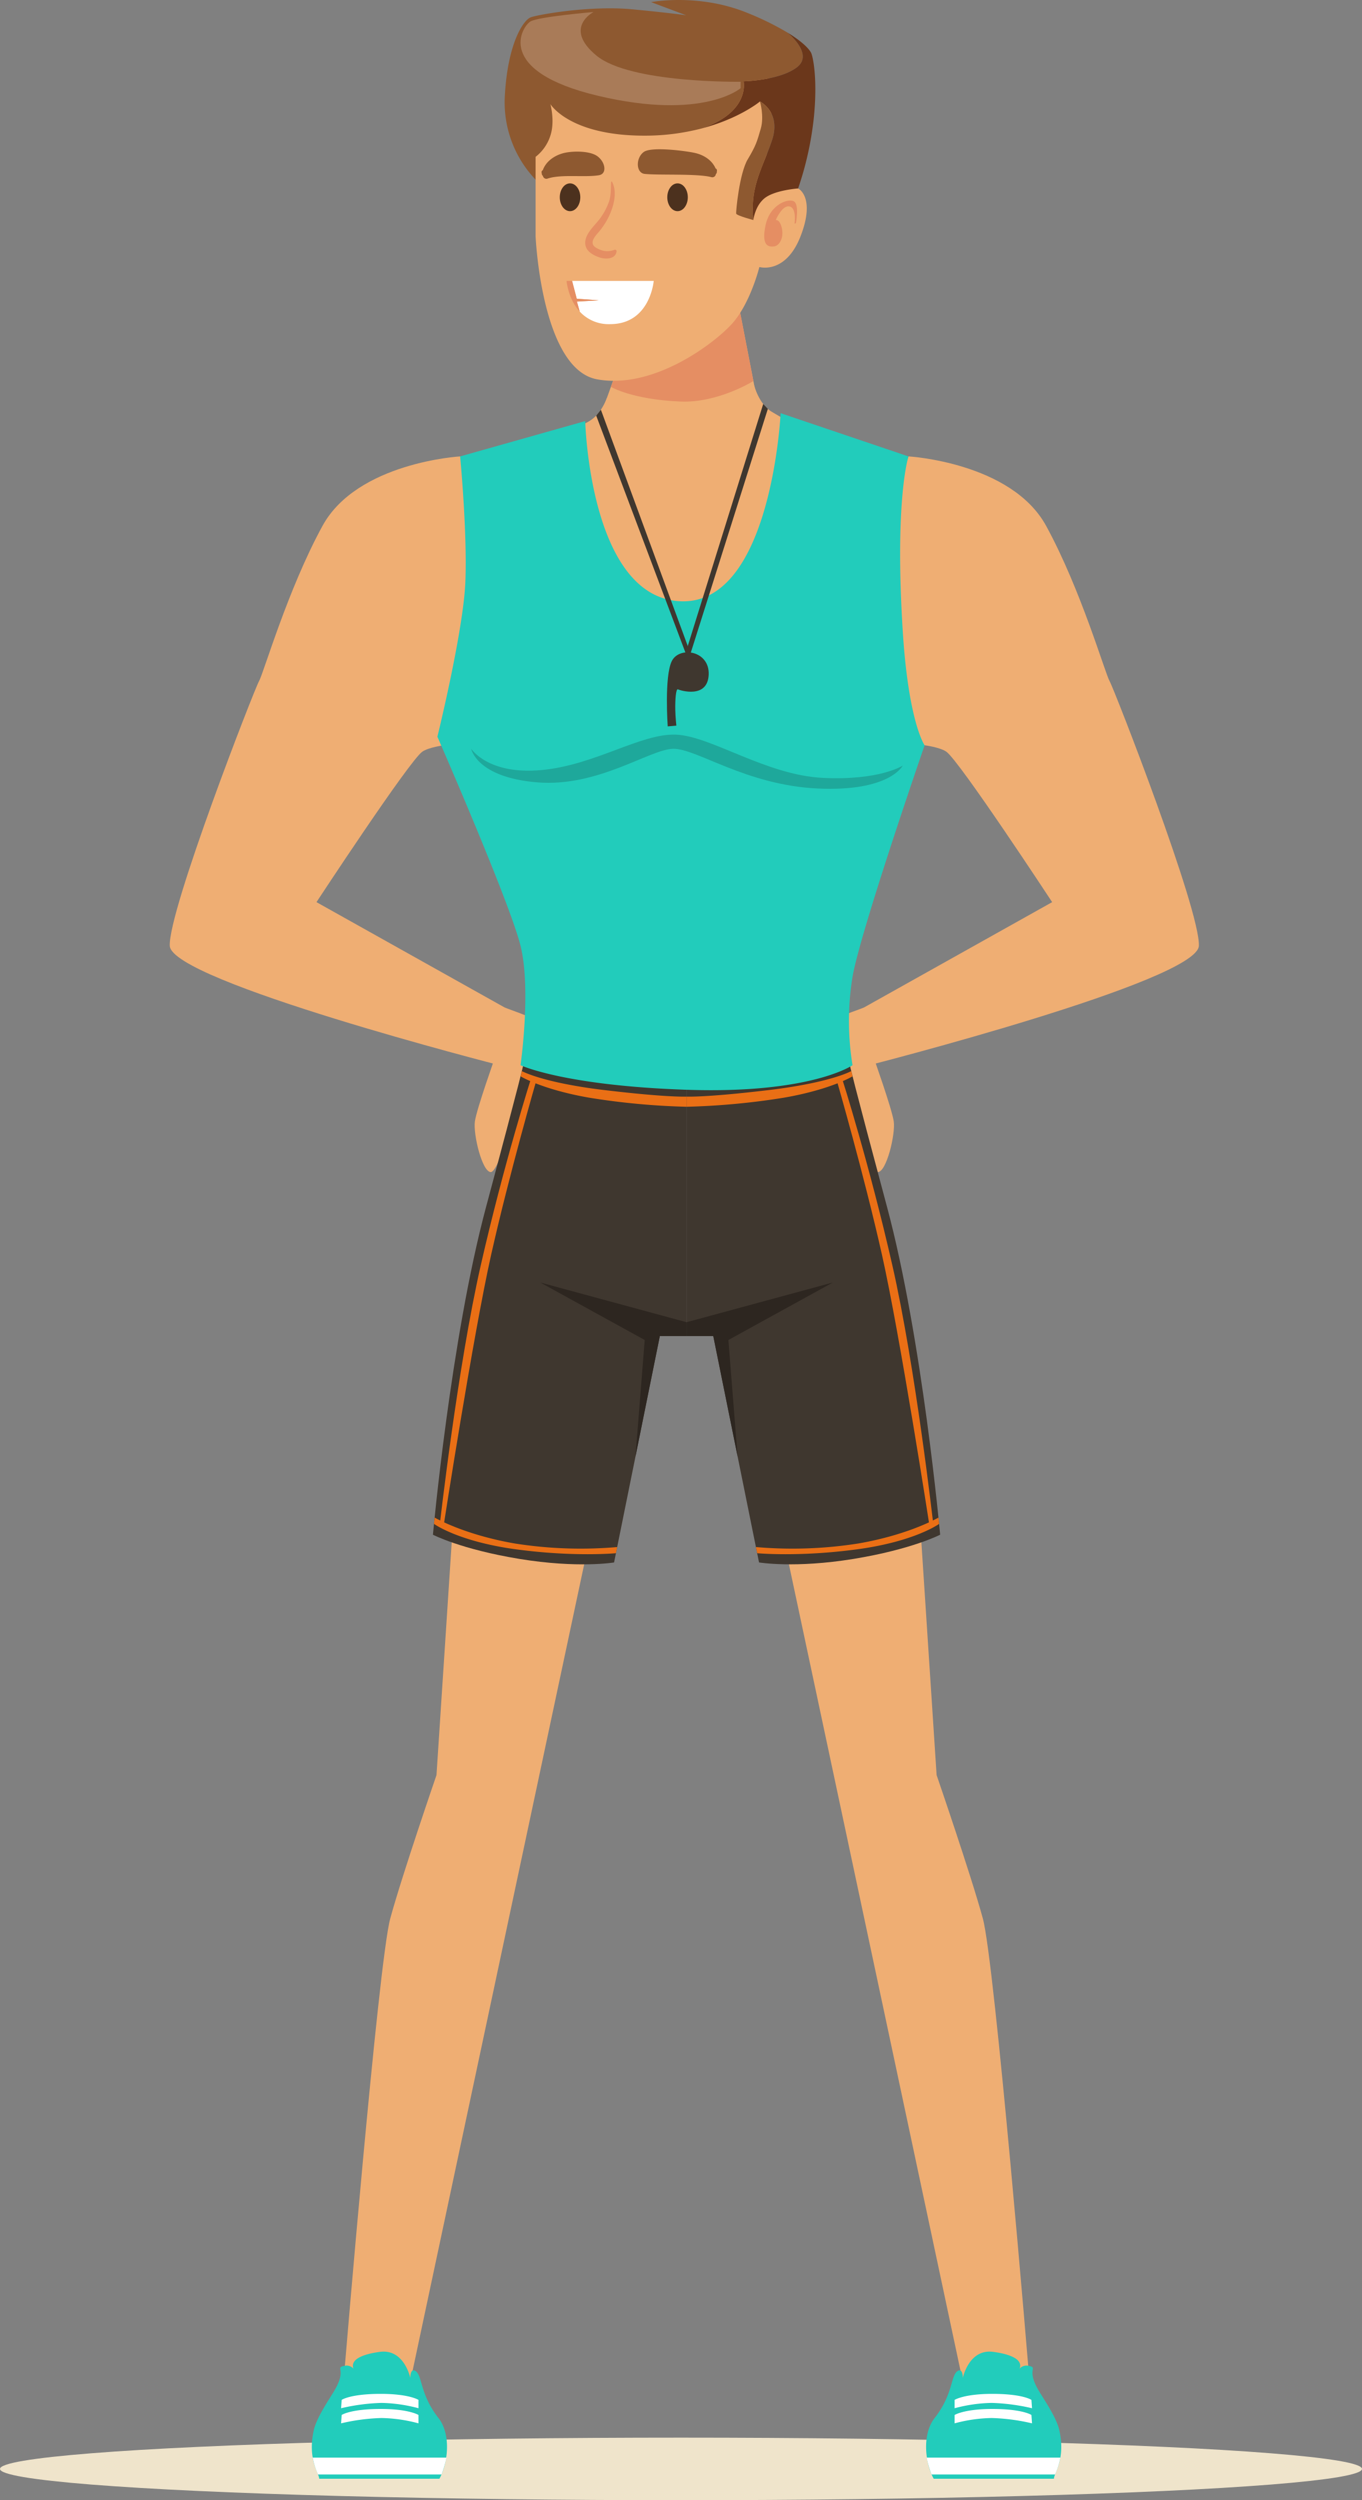 <?xml version="1.0" encoding="UTF-8"?> <svg xmlns="http://www.w3.org/2000/svg" width="536.365" height="983.985" viewBox="0 0 536.365 983.985"><rect x="0" y="0" width="536.365" height="983.985" fill="#808080" stroke="none"/> <g id="Group_12" data-name="Group 12" transform="translate(-1811.777 -204.571)"> <ellipse id="Ellipse_2" data-name="Ellipse 2" cx="268.182" cy="12.309" rx="268.182" ry="12.309" transform="translate(1811.777 1163.938)" fill="#efe4cb"></ellipse> <path id="Path_50" data-name="Path 50" d="M2006.981,619.977s-7.445,20.845-8.189,25.908,2.9,20.12,6.315,19.968,12.312-31.267,12.312-31.267,4.682-28.754,3.748-29.349-10.566-4.1-10.566-4.1Z" fill="#efae73"></path> <path id="Path_51" data-name="Path 51" d="M2155.549,619.977s7.444,20.845,8.189,25.908-2.9,20.12-6.315,19.968-12.312-31.267-12.312-31.267-4.682-28.754-3.748-29.349,10.566-4.1,10.566-4.1Z" fill="#efae73"></path> <g id="Group_9" data-name="Group 9"> <path id="Path_52" data-name="Path 52" d="M2063.161,720.058l-89.806,421.794-26.078-2.432s13.466-162.54,18.191-179.825,18.2-56.407,18.2-56.407L1994.746,734Z" fill="#efae73"></path> <g id="Group_7" data-name="Group 7"> <path id="Path_53" data-name="Path 53" d="M1937.476,1180.109c-.11-2.41-4.7-7.717-2.106-19.183,1.053-4.654,5.364-11.027,7.857-15.109,5.5-9.008.177-9.305,4.194-10.137a3.65,3.65,0,0,1,4.233,2.159s-5.288-5.6,9.686-7.656c9.639-1.321,12.014,10.276,12.014,10.276s-.088-3.939,1.954-2.789c2.869,1.614,1.682,9.038,9.133,18.537,5.219,6.654,3.593,18.264.371,23.9Z" fill="#2cb"></path> <path id="Path_54" data-name="Path 54" d="M1976.582,1149.075s-3.711-2.358-14.777-2.367c-12.082-.011-15.475,2.367-15.475,2.367l-.231,3.291a78.815,78.815,0,0,1,15.892-2.1,59.942,59.942,0,0,1,14.591,2.1Z" fill="#fff"></path> <path id="Path_55" data-name="Path 55" d="M1976.582,1155.02s-3.711-2.358-14.777-2.368c-12.082-.01-15.475,2.368-15.475,2.368l-.231,3.29a78.849,78.849,0,0,1,15.892-2.1,59.968,59.968,0,0,1,14.591,2.1Z" fill="#fff"></path> <path id="Path_56" data-name="Path 56" d="M1985.654,1178.437h-48.631a29.632,29.632,0,0,1-2.087-6.637h52.631A38.3,38.3,0,0,1,1985.654,1178.437Z" fill="#fff"></path> </g> <path id="Path_57" data-name="Path 57" d="M2082.145,633.473v96.9h-10.517L2053.6,819.5s-14.15,2.382-37.216-1.39-34.114-9.529-34.114-9.529,6.978-77.028,20.934-129.042,14.625-55.74,14.625-55.74Z" fill="#3f372f"></path> <path id="Path_58" data-name="Path 58" d="M2017.282,626.113s8.117,4.583,32.831,7.512,32.032,2.532,32.032,2.532v3.995a282.811,282.811,0,0,1-38.525-3.6c-18.608-3.276-26.85-8.39-26.85-8.39Z" fill="#ea6f15"></path> <path id="Path_59" data-name="Path 59" d="M1982.684,804.311s9.473,6.946,32.345,10.023,39.309,1.522,39.309,1.522l.49-2.422a166.875,166.875,0,0,1-40.186-1.383c-20.256-3.474-31.706-10.226-31.706-10.226Z" fill="#ea6f15"></path> <path id="Path_60" data-name="Path 60" d="M2082.146,730.377v-5.43l-57.618-15.634,41.141,22.632-3.639,45.889,9.6-47.458Z" fill="#2d2620"></path> <path id="Path_61" data-name="Path 61" d="M2020.893,629.06s-10.612,33.2-19.771,73.405-16.137,101.992-16.137,101.992l1.5.546s11.634-75.142,18.731-106.707,17.709-68.268,17.709-68.268Z" fill="#ea6f15"></path> <path id="Path_62" data-name="Path 62" d="M2101.13,720.058l89.806,421.794,26.078-2.432s-13.466-162.54-18.192-179.825-18.2-56.407-18.2-56.407L2169.545,734Z" fill="#efae73"></path> <g id="Group_8" data-name="Group 8"> <path id="Path_63" data-name="Path 63" d="M2226.814,1180.109c.111-2.41,4.7-7.717,2.107-19.183-1.053-4.654-5.364-11.027-7.857-15.109-5.5-9.008-.177-9.305-4.194-10.137a3.651,3.651,0,0,0-4.233,2.159s5.288-5.6-9.686-7.656c-9.639-1.321-12.014,10.276-12.014,10.276s.088-3.939-1.954-2.789c-2.869,1.614-1.682,9.038-9.133,18.537-5.219,6.654-3.593,18.264-.371,23.9Z" fill="#2cb"></path> <path id="Path_64" data-name="Path 64" d="M2187.709,1149.075s3.711-2.358,14.777-2.367c12.082-.011,15.475,2.367,15.475,2.367l.231,3.291a78.811,78.811,0,0,0-15.892-2.1,59.942,59.942,0,0,0-14.591,2.1Z" fill="#fff"></path> <path id="Path_65" data-name="Path 65" d="M2187.709,1155.02s3.711-2.358,14.777-2.368c12.082-.01,15.475,2.368,15.475,2.368l.231,3.29a78.845,78.845,0,0,0-15.892-2.1,59.968,59.968,0,0,0-14.591,2.1Z" fill="#fff"></path> <path id="Path_66" data-name="Path 66" d="M2178.636,1178.437h48.632a29.624,29.624,0,0,0,2.087-6.637h-52.631A38.345,38.345,0,0,0,2178.636,1178.437Z" fill="#fff"></path> </g> <path id="Path_67" data-name="Path 67" d="M2082.145,633.473v96.9h10.518l18.026,89.119s14.15,2.382,37.216-1.39,34.114-9.529,34.114-9.529-6.978-77.028-20.934-129.042-14.625-55.74-14.625-55.74Z" fill="#3f372f"></path> <path id="Path_68" data-name="Path 68" d="M2147.008,626.113s-8.116,4.583-32.83,7.512-32.033,2.532-32.033,2.532v3.995a282.817,282.817,0,0,0,38.526-3.6c18.608-3.276,26.85-8.39,26.85-8.39Z" fill="#ea6f15"></path> <path id="Path_69" data-name="Path 69" d="M2181.607,804.311s-9.473,6.946-32.345,10.023-39.309,1.522-39.309,1.522l-.49-2.422a166.876,166.876,0,0,0,40.186-1.383c20.256-3.474,31.706-10.226,31.706-10.226Z" fill="#ea6f15"></path> <path id="Path_70" data-name="Path 70" d="M2082.146,730.377v-5.43l57.618-15.634-41.141,22.632,3.639,45.889-9.6-47.458Z" fill="#2d2620"></path> <path id="Path_71" data-name="Path 71" d="M2143.4,629.06s10.612,33.2,19.771,73.405,16.137,101.992,16.137,101.992l-1.5.546s-11.634-75.142-18.731-106.707-17.709-68.268-17.709-68.268Z" fill="#ea6f15"></path> </g> <path id="Path_72" data-name="Path 72" d="M2108.818,356.33s1.765,7.251,6.926,10.328,10.224,5.857,10.224,5.857-6.849,88.641-44.668,85.465-42.633-72.661-42.633-72.661l3.6-14.166a14.711,14.711,0,0,0,5.181-3.974,23.967,23.967,0,0,0,3.3-5.919Z" fill="#efae73"></path> <g id="Group_11" data-name="Group 11"> <path id="Path_73" data-name="Path 73" d="M2059.835,336.093l-11.422,31.631a41.792,41.792,0,0,0,27.553,10.858c17.151.236,35.2-10.15,35.2-10.15l-8.533-44.018Z" fill="#efae73"></path> <path id="Path_74" data-name="Path 74" d="M2108.469,354.534s-13.878,8.68-28.681,8.073c-19.127-.783-27.426-5.782-27.426-5.782l5.425-15.115,45.479-14.019Z" fill="#e58e63"></path> <path id="Path_75" data-name="Path 75" d="M2022.7,275.272v22.345s2.279,52.234,24.231,56.247,45.717-13.758,53.035-21.784,10.858-22.424,10.858-22.424,10.386,3.069,16.287-12.275-1.023-18.647-1.023-18.647a12.69,12.69,0,0,0-9.756-.315c-5.193,2.046-6.3,3.619-6.3,3.619s9.127-31.787,4.092-47.839-38.633-29.82-67.274-14.713S2022.7,275.272,2022.7,275.272Z" fill="#efae73"></path> <path id="Path_76" data-name="Path 76" d="M2125.22,292.424s1.337-7-.63-8.5-9.52.787-11.33,9.284,1.416,8.577,3.383,8.341,3.856-3.226,3.069-7-2.439-3.383-2.439-3.383,2.533-6,5.429-5.351,1.967,6.74,1.967,6.74Z" fill="#e58e63"></path> <path id="Path_77" data-name="Path 77" d="M2074.559,282.21c0-3.022,1.809-5.473,4.041-5.473s4.042,2.451,4.042,5.473-1.81,5.473-4.042,5.473S2074.559,285.232,2074.559,282.21Z" fill="#4c311e"></path> <path id="Path_78" data-name="Path 78" d="M2032.218,282.21c0-3.022,1.809-5.473,4.041-5.473s4.042,2.451,4.042,5.473-1.81,5.473-4.042,5.473S2032.218,285.232,2032.218,282.21Z" fill="#4c311e"></path> <path id="Path_79" data-name="Path 79" d="M2042.257,299.692c.313-3.782,4.413-6.913,6.352-9.891a25.4,25.4,0,0,0,3.039-6.016c.818-2.546.621-4.978.79-7.587a.2.2,0,0,1,.364-.1c2.511,4.692.131,11.562-2.383,15.776a34.155,34.155,0,0,1-2.187,3.2c-1.051,1.38-3.621,3.638-2.987,5.609.427,1.326,2.787,2.2,3.965,2.54a7.558,7.558,0,0,0,4.61-.37.624.624,0,0,1,.758.758c-.545,3.167-4.623,3.048-6.923,2.2C2044.841,304.784,2041.976,303.084,2042.257,299.692Z" fill="#e58e63"></path> <path id="Path_80" data-name="Path 80" d="M2065.291,264.389c3.028-2.232,16.667-.4,20.077.359,3.531.783,6.779,2.817,8.216,6.125a.811.811,0,0,1,.534.857l-.062.692a.919.919,0,0,1-.37.653,1.405,1.405,0,0,1-1.827,1.2c-5.5-1.446-20.6-.676-26.212-1.262C2062.224,272.651,2062.037,266.788,2065.291,264.389Z" fill="#8e5930"></path> <path id="Path_81" data-name="Path 81" d="M2047.659,273.531c-5.564.94-14.792-.481-20.191,1.309a1.4,1.4,0,0,1-1.9-1.078.927.927,0,0,1-.41-.629l-.105-.686a.812.812,0,0,1,.479-.89c1.225-3.391,4.338-5.626,7.812-6.63,3.355-.97,10.225-1.112,13.388.924C2050.132,268.04,2051.053,272.958,2047.659,273.531Z" fill="#8e5930"></path> <g id="Group_10" data-name="Group 10"> <path id="Path_82" data-name="Path 82" d="M2047.583,322.762l-8.672-.63-1.84-7h32.145s-1.379,17.011-17.165,17.011a15.5,15.5,0,0,1-11.972-4.947l-1.1-3.931Z" fill="#fff"></path> <path id="Path_83" data-name="Path 83" d="M2037.071,315.136l1.84,7,8.672.63-8.607.507,1.1,3.931c-4.614-5.023-5.192-12.064-5.192-12.064Z" fill="#e58e63"></path> </g> <path id="Path_84" data-name="Path 84" d="M2115.732,259.985c-3.873,11.282-8.649,18.075-7.272,31.181,0,0-6.609-1.731-6.766-2.518s1.259-15.894,4.563-21.4,3.7-7.16,5.115-12.038-.315-10.7-.315-10.7S2119.6,248.7,2115.732,259.985Z" fill="#8e5930"></path> <path id="Path_85" data-name="Path 85" d="M2010.58,242.382c1.1-20.614,7.238-29.9,10.228-31s23.6-4.721,39.971-3.148,21.244,2.361,21.244,2.361l-13.848-5.193s18.726-3.62,37.925,4.249a112.509,112.509,0,0,1,15.8,7.75c.244.2,10.413,8.463,3.761,13.621-6.733,5.22-21.046,5.557-21.046,5.557s2.714,12.012-16.5,18.542a88.665,88.665,0,0,1-22.615,2.841c-29.585,0-36.981-12.432-36.981-12.432s1.888,6.766,0,12.432a17.175,17.175,0,0,1-5.822,8.34v8.97A44.029,44.029,0,0,1,2010.58,242.382Z" fill="#8e5930"></path> <path id="Path_86" data-name="Path 86" d="M2104.618,236.579s14.313-.337,21.046-5.557c6.652-5.158-3.517-13.425-3.761-13.621,6.573,4.006,8.874,6.939,9.375,8.143.787,1.889,2.518,10.859.945,25.808a127.7,127.7,0,0,1-6.138,27.382s-8.812.629-12.9,3.619-4.721,8.813-4.721,8.813c-1.377-13.106,3.4-19.9,7.272-31.181s-4.675-15.478-4.675-15.478-7.929,6.666-22.942,10.614C2107.332,248.591,2104.618,236.579,2104.618,236.579Z" fill="#6b371b"></path> <path id="Path_87" data-name="Path 87" d="M2103.44,236.747s-43.445.674-56.748-10.272-1.178-17.175-1.178-17.175-21.393,1.828-24.753,3.667-14.738,19.57,26.646,29.337,56.033-3.031,56.033-3.031Z" fill="#ffe7d7" opacity="0.24"></path> </g> <path id="Path_88" data-name="Path 88" d="M2169.545,384.194s40.5,2.317,54.2,27.331,23.228,58.071,25.015,61.146,35.734,90.158,35.139,104.14-129.836,46.984-129.836,46.984l-6.539-20.2,78.6-43.974s-36.529-55.631-41.691-59.223c-2.488-1.731-8.536-2.518-8.536-2.518s-15.387-4.016-16.826-44.294S2169.545,384.194,2169.545,384.194Z" fill="#efae73"></path> <path id="Path_89" data-name="Path 89" d="M1992.985,384.194s-40.5,2.317-54.2,27.331-23.227,58.071-25.014,61.146-35.735,90.158-35.139,104.14,129.836,46.984,129.836,46.984l6.539-20.2-78.6-43.974s36.529-55.631,41.691-59.223c2.487-1.731,8.536-2.518,8.536-2.518s15.387-4.016,16.826-44.294S1992.985,384.194,1992.985,384.194Z" fill="#efae73"></path> <path id="Path_90" data-name="Path 90" d="M2042.238,370.3s1.742,69.4,37.55,70.91,39.408-74.026,39.408-74.026l50.349,17.015s-5.52,16.678-2.258,68.724c2.258,36.032,8.611,44.966,8.611,44.966s-25.213,72.859-28.39,91.123a108.132,108.132,0,0,0,0,34.788s-16.176,11.261-64.866,9.678-65.872-9.678-65.872-9.678,4.258-29.8,0-46.984-32.748-82.3-32.748-82.3,10.224-41.492,11.018-60.948-2.055-49.367-2.055-49.367Z" fill="#2cb"></path> <path id="Path_91" data-name="Path 91" d="M1997.348,499.271s6.6,10.346,27.736,8.365,38.963-14.447,52.831-13.937,35.44,15.918,57.893,17.019,31.479-4.843,31.479-4.843-5.063,10.346-33.46,9.025-47.767-15.849-57.013-15.629-29.5,15.189-53.491,13.208S1997.348,499.271,1997.348,499.271Z" fill="#1ea89b"></path> <path id="Path_92" data-name="Path 92" d="M2074.728,490.445s-1.383-19.707,1.613-25.7,14.982-4.149,14.521,5.416-11.294,6.122-12.1,5.712-1.135,4.05-1.051,8.16c.058,2.895.417,6.123.417,6.123Z" fill="#3f372f"></path> <path id="Path_93" data-name="Path 93" d="M2048.413,365.836l35.294,95.941h-1.861l-35.271-93.614Z" fill="#3f372f"></path> <path id="Path_94" data-name="Path 94" d="M2081.766,461.565l30.57-98.012,1.82,1.944-30.448,96.28Z" fill="#3f372f"></path> </g> </svg> 